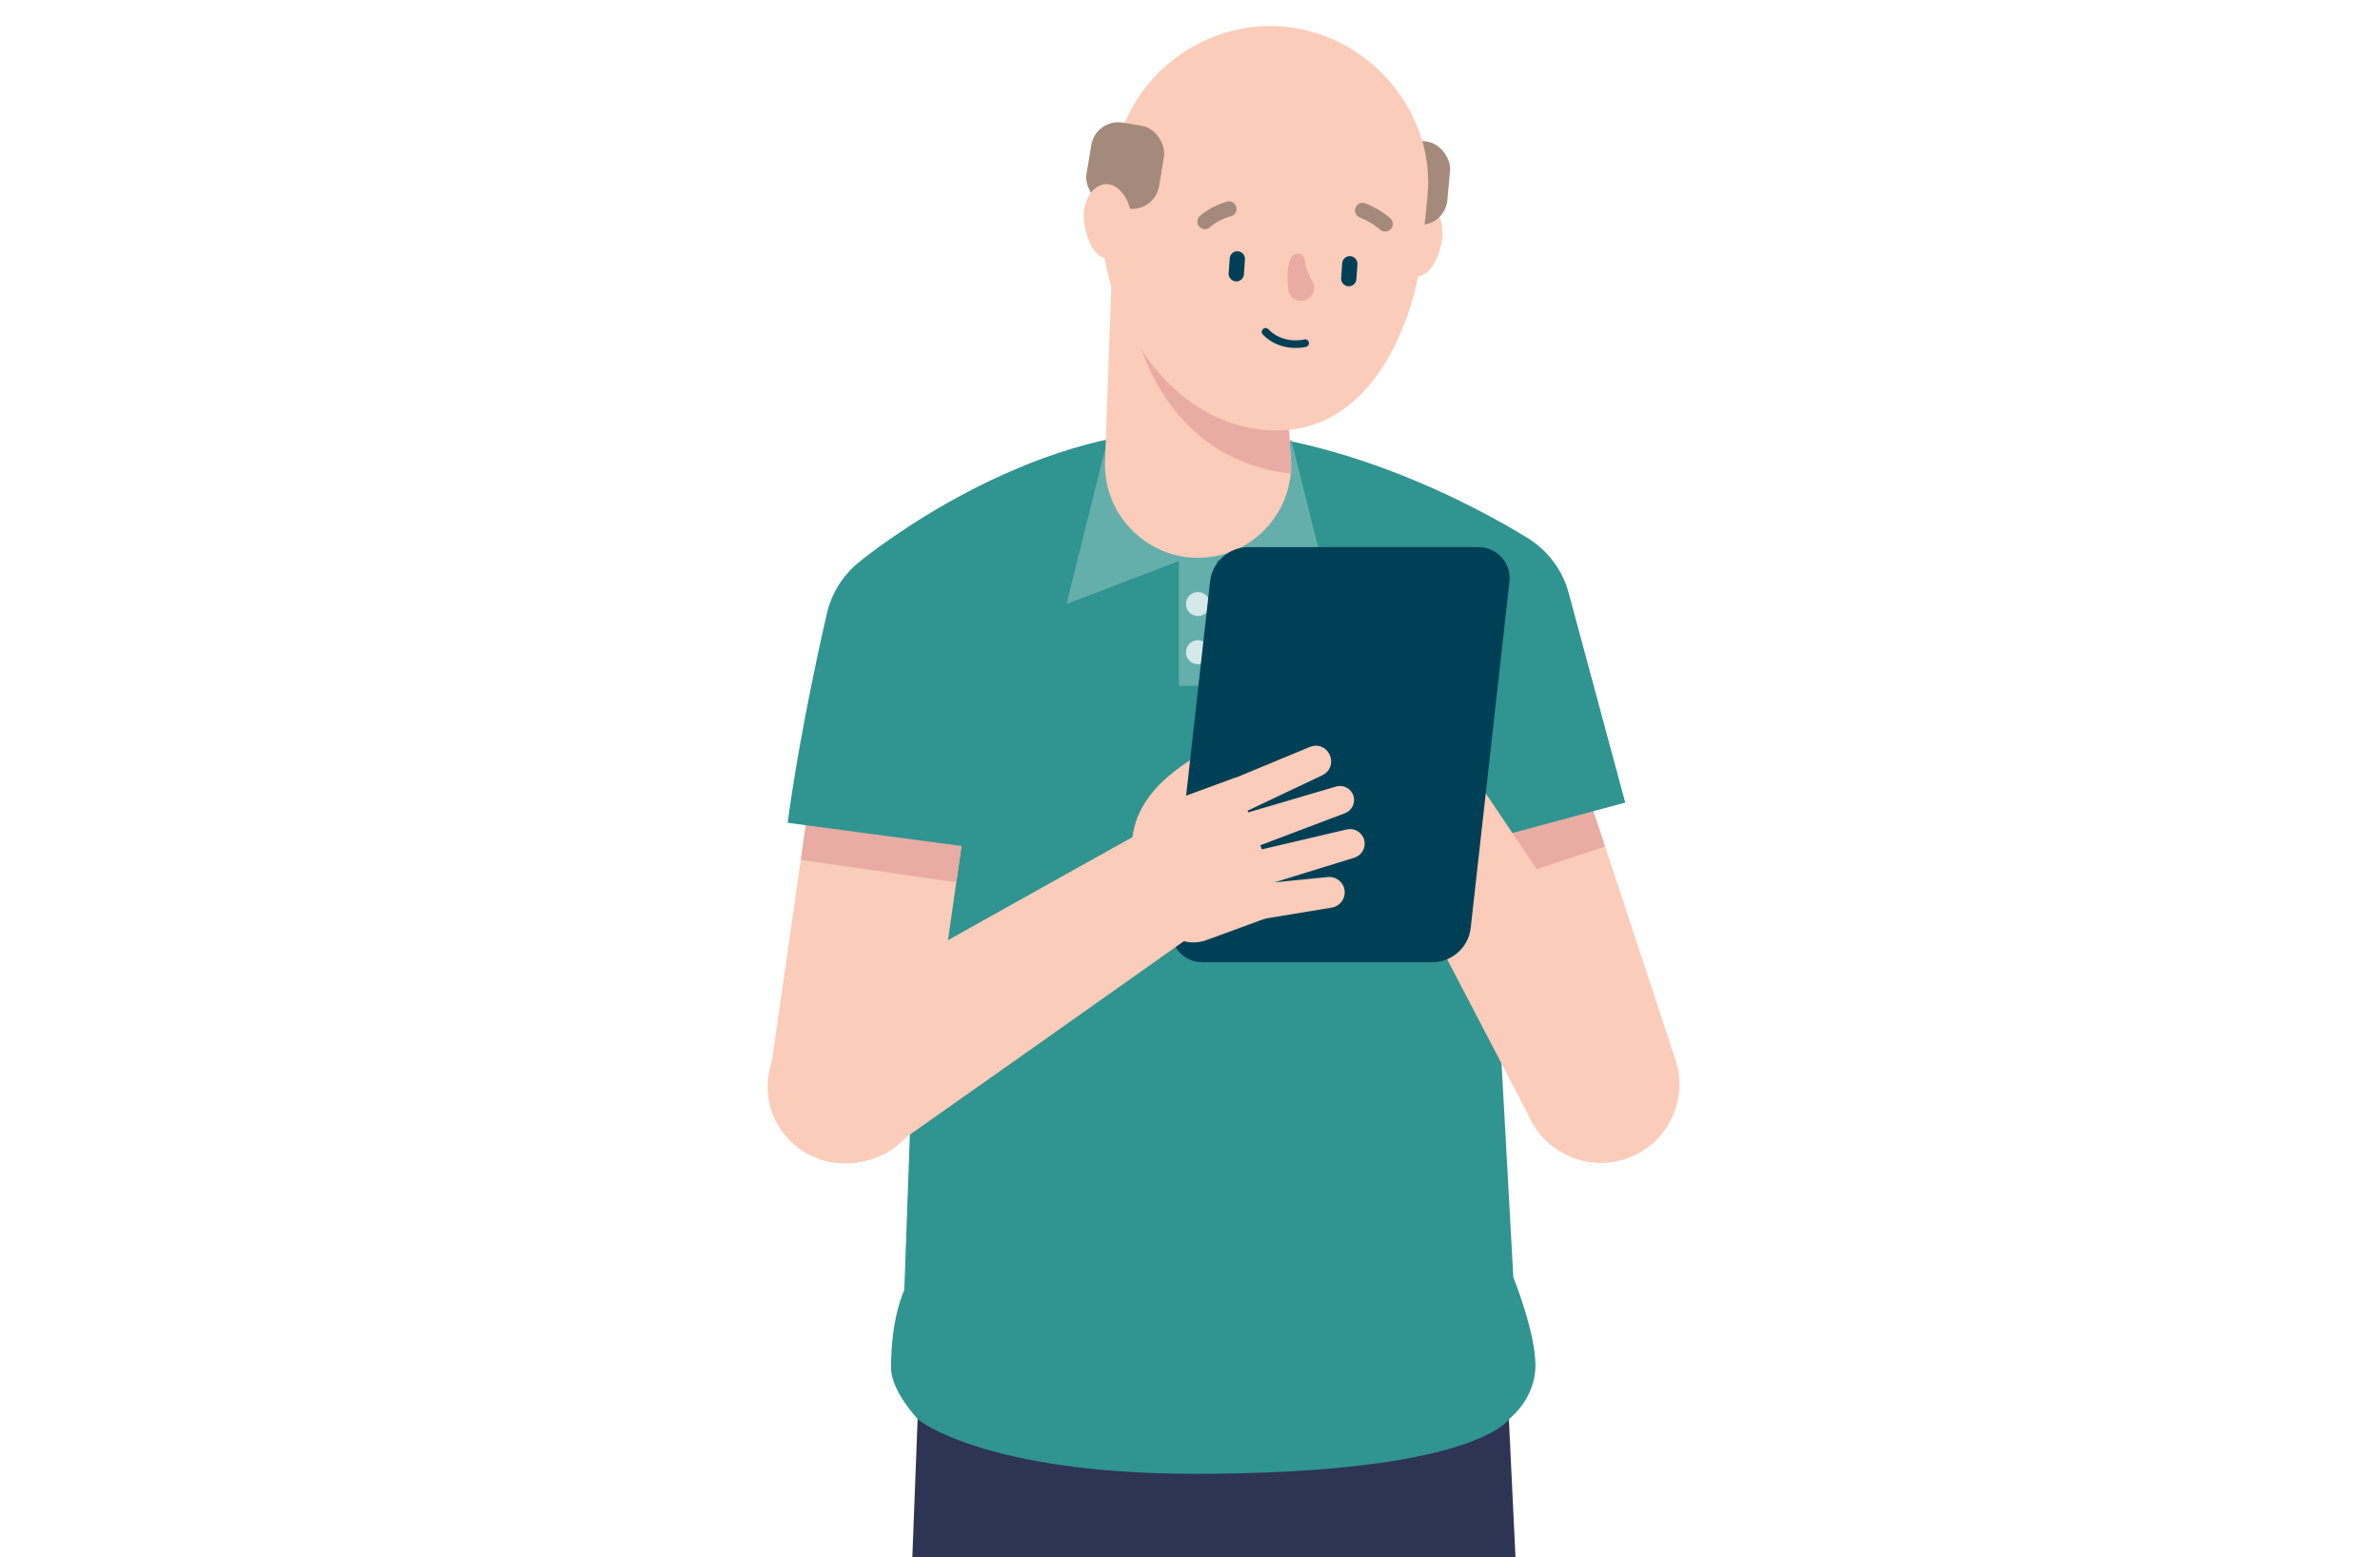 <svg id="Layer_1" xmlns="http://www.w3.org/2000/svg" viewBox="0 0 550 360"><defs><style>.cls-1{fill:none}.cls-2{clip-path:url(#clippath)}.cls-3{fill:#faccb9}.cls-4{fill:#004057}.cls-5{fill:#0241ba}.cls-6{fill:#e8aca4}.cls-7{fill:#64afac}.cls-8{fill:#a48a7b}.cls-9{fill:#d4e9e8}.cls-10{fill:#2d3454}.cls-11{fill:#309490}</style><clipPath id="clippath"><path class="cls-1" d="M118.57 -33.4H431.43V409.84H118.57z"/></clipPath></defs><g class="cls-2"><path class="cls-3" d="M369.95 268.82c-7.62 0-14.72-4.84-17.24-12.47l-33.54-101.57c-3.14-9.52 2.03-19.79 11.55-22.93 9.52-3.15 19.79 2.02 22.93 11.55l33.54 101.57c3.14 9.52-2.03 19.79-11.55 22.93-1.89.62-3.81.92-5.7.92z"/><path class="cls-6" transform="rotate(-18.27 345.128 175.243)" d="M326.89 147.7H363.2V202.74H326.89z"/><path class="cls-5" d="M305.29 280.05L342.7 723.9"/><path class="cls-10" d="M346.23 276.6L367.51 721.81 317.9 725.99 264.35 283.5 346.23 276.6 346.23 276.6z"/><path class="cls-5" d="M253.34 288.28L221.19 723.9"/><path class="cls-10" d="M293 291.21L245.42 725.69 196.97 722.12 213.69 285.36 293 291.21 293 291.21z"/><path class="cls-11" d="M212.27 328.24s15.35 12.45 63.82 12.45c65.67 0 72.9-12.9 72.9-12.9s5.84-4.51 5.84-12.18-5.11-20.36-5.11-20.36l-9.15-166.26-125.59 1.91-6.01 167.35s-3.06 6.11-3.06 17.91c0 5.5 6.36 12.07 6.36 12.07z"/><path class="cls-3" d="M195.97 268.82c-.86 0-1.73-.06-2.6-.19-9.93-1.42-16.82-10.63-15.39-20.55l12.85-89.56c1.42-9.93 10.63-16.82 20.55-15.39 9.93 1.42 16.82 10.63 15.39 20.55l-12.85 89.56c-1.3 9.05-9.06 15.58-17.95 15.58z"/><path class="cls-6" transform="rotate(-81.83 205.919 181.225)" d="M185.58 163.07H226.25V199.38H185.58z"/><path class="cls-11" d="M334.1 196.72l-10.7-39.69c-11.83-6.08-32.09-14.65-48.45-14.65-15.52 0-33.57 9.93-43.73 16.8-1.88 8.71-4.87 23.47-6.63 36.69l-42.57-5.67c2.98-22.37 8.84-47.41 9.09-48.47 1.09-4.62 3.67-8.75 7.36-11.75 3.85-3.13 38.67-30.56 76.48-30.56s73.87 22.38 78.04 24.93c4.68 2.87 8.09 7.42 9.52 12.72l13.07 48.46-41.47 11.18z"/><path class="cls-7" d="M272.43 126.47H281.24V158.53H272.43z"/><path class="cls-7" d="M274.25 129L246.45 139.63 255.95 101.58 274.25 129z"/><path class="cls-7" d="M280.09 129L307.89 139.63 298.39 101.58 280.09 129z"/><path class="cls-3" d="M255.37 106.66l1.71-47.9c.37-10.37 9.08-18.48 19.46-18.11 9.66.34 17.35 7.92 18.07 17.33l3.7 47.78c.92 11.84-7.94 22.19-19.78 23.11-12.7 1.07-23.68-9.5-23.16-22.21z"/><path class="cls-6" d="M298.42 109.49c-31.68-3.54-36.66-36.01-36.66-36.01l36.01 23.73.66 12.28z"/><path class="cls-3" d="M322.27 55.69c.11 4.92 1.8 8.36 4.83 8.3 3.03-.07 5.3-3.54 6.13-8.53.8-4.82-1.94-8.79-4.97-8.72-3.03.07-6.1 4.04-5.99 8.96z"/><rect class="cls-8" x="317.81" y="32.39" width="17.01" height="19.39" rx="6.28" ry="6.28" transform="rotate(5.26 326.01 42.074)"/><path class="cls-3" d="M292.37 99.4c25.28 2.12 34.8-26.71 36.27-41.49l1.25-12.65c1.86-18.72-12.86-37.09-32.86-39.07-20.01-1.98-37.73 13.17-39.58 31.89l-2.61 13.12c-1.46 14.78 11.3 46 37.54 48.2z"/><rect class="cls-8" x="251.52" y="28.59" width="17.01" height="19.39" rx="6.28" ry="6.28" transform="rotate(9.43 260.113 38.299)"/><path class="cls-3" d="M261.44 51.81c-.35 4.91-2.22 8.26-5.24 8.04-3.02-.22-5.12-3.8-5.69-8.83-.56-4.86 2.38-8.68 5.4-8.46 3.02.22 5.89 4.34 5.53 9.25z"/><path class="cls-4" d="M311.69 66.17h-.12c-.97-.07-1.71-.91-1.64-1.88l.24-3.43c.07-.97.91-1.71 1.88-1.64.97.07 1.71.91 1.64 1.88l-.24 3.43a1.77 1.77 0 0 1-1.76 1.65zm-25.99-1.13h-.12c-.97-.07-1.71-.91-1.64-1.88l.24-3.43c.07-.97.91-1.72 1.88-1.64.97.07 1.71.91 1.64 1.88l-.24 3.43a1.77 1.77 0 0 1-1.76 1.65zm13.73 15.39c-2.06 0-5.09-.53-7.6-3.1a.884.884 0 0 1 1.27-1.23c3.44 3.53 8.11 2.42 8.3 2.37.47-.12.95.17 1.07.64.12.47-.17.95-.64 1.07-.09.02-1.04.25-2.4.25z"/><path class="cls-8" d="M278.47 52.98a1.756 1.756 0 0 1-1.17-3.07c2.55-2.26 6.09-3.26 6.24-3.3.93-.26 1.9.29 2.16 1.22.26.93-.29 1.9-1.22 2.16s-2.91.83-4.85 2.54c-.33.3-.75.44-1.16.44zm41.64.55c-.41 0-.83-.15-1.16-.44-2-1.77-4.65-2.79-4.67-2.8a1.753 1.753 0 0 1-1.02-2.26c.34-.91 1.35-1.37 2.26-1.02.13.05 3.27 1.25 5.76 3.45a1.756 1.756 0 0 1-1.17 3.07z"/><path class="cls-6" d="M301.59 60.46c.13 1.61.91 3.14 1.73 4.62.81 1.46.27 3.3-1.19 4.11-1.85 1.08-4.33-.26-4.47-2.38-.15-1.96-.67-9.13 2.86-8.07.72.29 1.08.99 1.07 1.72z"/><circle class="cls-9" cx="276.84" cy="139.63" r="2.78"/><circle class="cls-9" cx="276.84" cy="150.77" r="2.78"/><g><path class="cls-3" d="M340.68 150.96c.35 2.95 2 16.93 2.31 19.54.69 5.46-1.63 10.99-5.2 15.02-5.37 5.06-12.95-2.5-7.9-7.88 1.48-1.39 2.92-3.58 3.11-5.69.08-.32-.14-4.14-.14-4.58l-.64-15.74c-.07-5.4 7.66-6.01 8.45-.67zm-39.26 30.71l-4.8-6.07a3.844 3.844 0 1 1 5.6-5.23l5.72 5.21c4.55 4.5-2.35 10.94-6.53 6.09z"/><path class="cls-3" d="M307.54 176.52l-7.2-9.54c-2.95-4.07 2.61-8.76 6.12-5.21l8.27 8.63c4.38 4.95-3 11.24-7.19 6.12z"/><path class="cls-3" d="M315.06 170.94l-8.79-11.11c-3.12-4.12 2.54-8.99 6.16-5.34l9.76 10.27c4.32 4.89-2.9 11.15-7.13 6.19z"/><path class="cls-3" d="M321.49 164.69l-15.64-22.74a3.946 3.946 0 0 1 1.01-5.48c1.73-1.19 4.08-.8 5.35.83l16.9 21.82c3.75 5.2-3.8 10.73-7.62 5.57z"/><path class="cls-3" d="M300.74 180.79l5.86 7.02c7.38 8.94 17.18 11.11 26.34 4.25 7.36-5.51 8.86-15.94 3.35-23.3l-9.78-13.06-25.78 25.09z"/><path class="cls-3" d="M336.93 173.87l45.91 68.2c5.19 7.7 3.14 18.15-4.56 23.34-7.7 5.19-18.15 3.14-23.34-4.56-.35-.52-.67-1.07-.96-1.61l-38.03-72.89c-6.69-13.85 12.05-24.95 20.98-12.48z"/></g><g><path class="cls-3" d="M262.67 199.35c-2.99-7.75 1.86-15.31 7.41-19.97 4.15-3.56 8.92-6.04 13.54-8.84 4.56-2.47 8.44 3.94 4.15 6.84-3.84 2.51-7.93 4.96-11.4 7.9-.19.18-.76.78-.95.98-2.56 2.82-5.12 6.1-3.59 9.48 2.64 6.38-6.73 10.08-9.16 3.6z"/><path class="cls-4" d="M277.84 222.43h53.15c4.55 0 8.38-3.42 8.88-7.95l8.95-80.02c.48-4.26-2.86-7.99-7.15-7.99h-53.15c-4.55 0-8.38 3.42-8.88 7.95l-8.95 80.02c-.48 4.26 2.86 7.99 7.15 7.99z"/><path class="cls-3" d="M278.72 182.61l23.97-9.94c4.31-1.65 7 4.43 2.9 6.53l-23.45 11.13a4.22 4.22 0 1 1-3.42-7.71z"/><path class="cls-3" d="M284.22 189.04l24.53-7.22c1.72-.51 3.53.48 4.04 2.2.48 1.64-.4 3.36-1.97 3.96l-23.92 9.06c-5.48 1.86-8.19-6.16-2.69-8zm3.38 8.24l23.61-5.54c1.82-.43 3.64.7 4.07 2.52.41 1.74-.62 3.49-2.3 4.01l-23.17 7.15c-5.57 1.51-7.78-6.63-2.21-8.15z"/><path class="cls-3" d="M286.68 204.74l20.16-2c1.96-.19 3.7 1.23 3.9 3.19.19 1.88-1.13 3.56-2.96 3.87l-19.98 3.31c-5.71.74-6.82-7.59-1.11-8.37z"/><path class="cls-3" d="M272.67 183.56h19.36v32.97H272.8c-4.84 0-8.77-3.93-8.77-8.77v-15.57c0-4.77 3.87-8.63 8.63-8.63z" transform="rotate(-20.13 278.019 200.037)"/><path class="cls-3" d="M186.47 235.63c19.39-10.91 58.47-32.8 77.92-43.61 6.33-3.53 14.32-1.26 17.85 5.06 3.29 5.89 1.49 13.27-3.87 17.1-18.15 12.88-54.73 38.72-72.94 51.51-8.03 5.66-19.13 3.73-24.79-4.3-6.08-8.52-3.31-20.68 5.84-25.75z"/></g></g></svg>